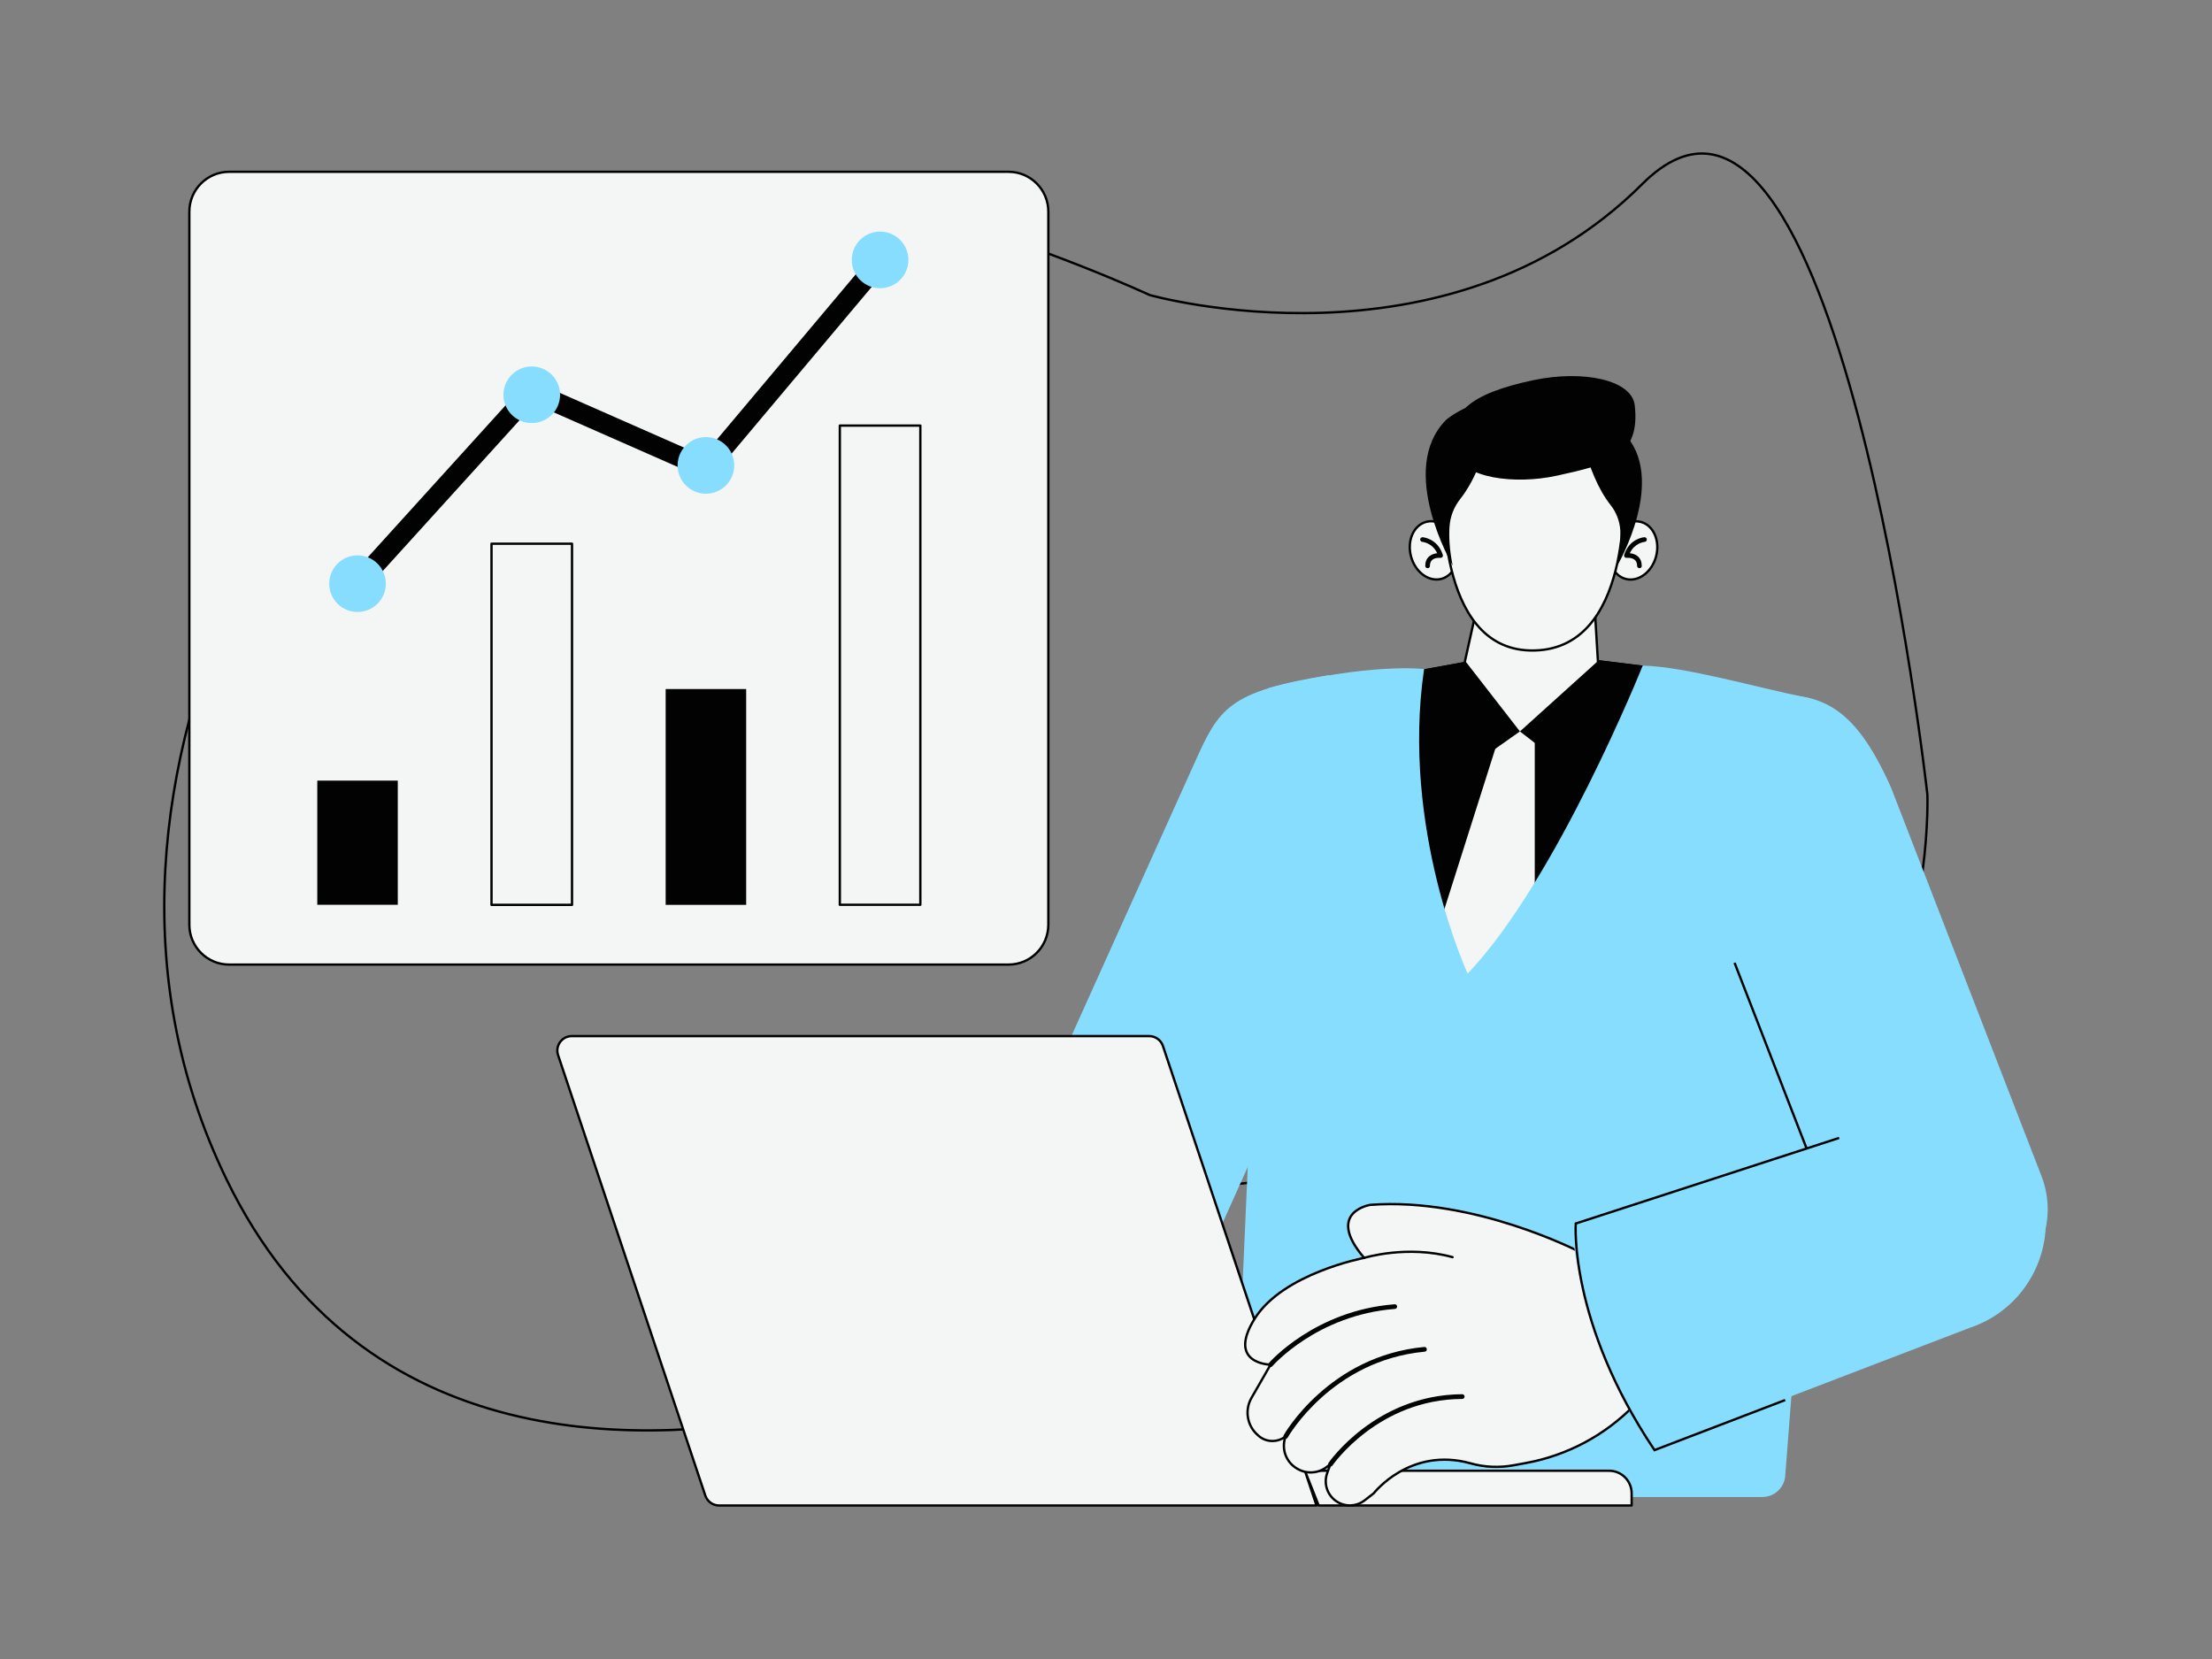 <?xml version="1.0" encoding="UTF-8"?> <svg xmlns="http://www.w3.org/2000/svg" xml:space="preserve" id="Businessmananalyzingdata" x="0" y="0" version="1.1" viewBox="0 0 300 225"><rect x="0" y="0" width="300" height="225" fill="#808080" stroke="none"/> <g fill="#020202" class="color000000 svgShape"> <path fill="none" stroke="#000000" stroke-miterlimit="10" stroke-width=".316" d="M261.4,107.77c0,0,2.53,68.08-64.78,54.34c-35.96-7.34-54.66,6.24-63.01,15.84 c-6.01,6.9-14.16,11.57-23.1,13.5c-22.62,4.88-61.35,6.58-79.82-31.56c-27-55.74,17.43-117.05,42.9-131.74s82.32,11.86,82.32,11.86 s40.32,11.44,66.82-15.05S261.4,107.77,261.4,107.77z" class="colorStroke000000 svgStroke"></path> <g fill="#020202" class="color000000 svgShape"> <path fill="#f4f6f6" stroke="#000000" stroke-linecap="round" stroke-linejoin="round" stroke-miterlimit="10" stroke-width=".316" d="M136.78,130.82H31.08c-2.98,0-5.4-2.42-5.4-5.4V28.7c0-2.98,2.42-5.4,5.4-5.4h105.7c2.98,0,5.4,2.42,5.4,5.4 v96.73C142.17,128.41,139.76,130.82,136.78,130.82z" class="colorffffff svgShape colorStroke000000 svgStroke"></path> <g fill="#020202" class="color000000 svgShape"> <g fill="#020202" class="color000000 svgShape"> <rect width="10.92" height="64.99" x="113.9" y="57.72" fill="#f4f6f6" stroke="#000000" stroke-linecap="round" stroke-linejoin="round" stroke-miterlimit="10" stroke-width=".316" class="colorffffff svgShape colorStroke000000 svgStroke"></rect> <rect width="10.92" height="29.27" x="90.28" y="93.45" fill="#020202" class="color000000 svgShape"></rect> <rect width="10.92" height="48.98" x="66.66" y="73.74" fill="#f4f6f6" stroke="#000000" stroke-linecap="round" stroke-linejoin="round" stroke-miterlimit="10" stroke-width=".316" class="colorffffff svgShape colorStroke000000 svgStroke"></rect> <rect width="10.92" height="16.84" x="43.03" y="105.87" fill="#020202" class="color000000 svgShape"></rect> </g> <g fill="#020202" class="color000000 svgShape"> <path d="M48.49,80.54c-0.33,0-0.66-0.12-0.92-0.36c-0.56-0.51-0.61-1.38-0.1-1.94L71.1,52.18c0.4-0.44,1.03-0.57,1.57-0.33 l22.68,9.99l22.96-27.31c0.49-0.58,1.36-0.66,1.94-0.17c0.58,0.49,0.66,1.36,0.17,1.94l-23.62,28.1 c-0.39,0.47-1.05,0.62-1.61,0.37l-22.71-10L49.51,80.09C49.24,80.39,48.87,80.54,48.49,80.54z" fill="#020202" class="color000000 svgShape"></path> </g> <circle cx="48.49" cy="79.16" r="3.84" fill="#87ddfd" class="colorff7f6e svgShape"></circle> <circle cx="72.12" cy="53.54" r="3.84" fill="#87ddfd" class="colorff7f6e svgShape"></circle> <circle cx="95.74" cy="63.12" r="3.84" fill="#87ddfd" class="colorff7f6e svgShape"></circle> <circle cx="119.36" cy="35.25" r="3.84" fill="#87ddfd" class="colorff7f6e svgShape"></circle> </g> </g> <g fill="#020202" class="color000000 svgShape"> <path d="M222.8,90.27c0,0-6.54,29.01-24.55,43.54c0,0-7.55-6.06-6.94-42.68l15.21-2.86L222.8,90.27z" fill="#020202" class="color000000 svgShape"></path> <polygon fill="#f4f6f6" stroke="#000000" stroke-linecap="round" stroke-linejoin="round" stroke-miterlimit="10" stroke-width=".316" points="216.75 90.27 216.1 79.45 200.76 80.34 198.26 91.57 206.16 100.37" class="colorffffff svgShape colorStroke000000 svgStroke"></polygon> <path fill="#87ddfd" d="M180.23,91.57L180.23,91.57c-13.69,2.2-14.92,4.59-18.14,11.72l-27.21,60.34c-2.77,6.36,0.14,13.77,6.5,16.54 c6.36,2.77,17.27,1.81,20.04-4.56l24.24-53.82L180.23,91.57z" class="colorff7f6e svgShape"></path> <path fill="#f4f6f6" d="M203.59,99.05l4.56,0.33v21.28c-2.18,6.22-9.22,14.87-9.22,14.87s-3.3-7.63-3.77-9.91L203.59,99.05z" class="colorffffff svgShape"></path> <polygon points="193.14 90.75 201.91 102.18 206.14 99.2 198.8 89.75" fill="#020202" class="color000000 svgShape"></polygon> <path fill="#87ddfd" d="M199.05,132.04c0,0-9.09-19.62-5.91-41.3c0,0-7.18-0.91-21.03,2.56l-4.74,106.74 c0.06,1.64,1.39,2.95,3.03,2.99l68.54,0c1.61,0.04,2.99-1.16,3.17-2.76l7.76-100.08c0.39-2.99-2.14-5.05-5.1-5.64 c-6.5-1.3-16.16-4.13-21.98-4.28C222.8,90.27,211.08,119.45,199.05,132.04z" class="colorff7f6e svgShape"></path> <polygon points="222.8 90.27 210.96 102.93 206.14 99.2 216.84 89.54" fill="#020202" class="color000000 svgShape"></polygon> <g fill="#020202" class="color000000 svgShape"> <path fill="#f4f6f6" stroke="#000000" stroke-linecap="round" stroke-linejoin="round" stroke-miterlimit="10" stroke-width=".316" d="M178.55 204.18H97.52c-.84 0-1.59-.54-1.86-1.34L75.69 143.1c-.42-1.27.52-2.58 1.86-2.58h78.31c.84 0 1.59.54 1.86 1.34L178.55 204.18zM218.24 199.47h-41.26l1.86 4.71h42.45v-1.65C221.29 200.84 219.92 199.47 218.24 199.47z" class="colorffffff svgShape colorStroke000000 svgStroke"></path> </g> <g fill="#020202" class="color000000 svgShape"> <path fill="#f4f6f6" stroke="#000000" stroke-linecap="round" stroke-linejoin="round" stroke-miterlimit="10" stroke-width=".316" d="M214.2,169.77c0,0-14.28-7.43-28.37-6.36c0,0-6.14,0.96-0.82,7.19c0,0-11.01,2.08-14.85,8.25 c-3.84,6.17,2.16,6.23,2.16,6.23l-2.59,4.51c-0.95,1.66-0.6,3.76,0.83,5.02l0.12,0.11c1.04,0.92,2.59,0.95,3.68,0.09l0,0l0,0 c-0.58,1.52-0.06,3.24,1.26,4.18l0.06,0.04c1.28,0.91,3,0.89,4.25-0.07l0.51-0.39l-0.44,1.21c-0.51,1.4-0.01,2.98,1.23,3.82h0 c1.17,0.8,2.73,0.75,3.85-0.12l1.23-0.95c0,0,4.92-6.37,13.16-4.06c1.88,0.53,3.87,0.61,5.79,0.26l1.69-0.31 c5.59-1.02,10.73-3.76,14.69-7.83l0,0l19.94-10.06l-4.78-17.98L214.2,169.77z" class="colorffffff svgShape colorStroke000000 svgStroke"></path> <path fill="#f4f6f6" stroke="#000000" stroke-linecap="round" stroke-linejoin="round" stroke-miterlimit="10" stroke-width=".316" d="M185.01,170.6c0,0,5.8-1.8,11.99-0.1" class="colorffffff svgShape colorStroke000000 svgStroke"></path> <g fill="#020202" class="color000000 svgShape"> <path fill="#f4f6f6" d="M172.32,185.08c0,0,6.02-7.04,16.85-7.88" class="colorffffff svgShape"></path> <path d="M172.37,185.4c-0.09,0.01-0.18-0.01-0.26-0.07c-0.13-0.11-0.15-0.32-0.04-0.45c0.06-0.07,6.23-7.16,17.07-7.99 c0.18-0.01,0.33,0.12,0.34,0.29c0.01,0.18-0.12,0.33-0.29,0.34c-10.56,0.82-16.57,7.7-16.63,7.77 C172.52,185.35,172.45,185.39,172.37,185.4z" fill="#020202" class="color000000 svgShape"></path> </g> <g fill="#020202" class="color000000 svgShape"> <path fill="#f4f6f6" d="M174.37,194.8c0,0,5.89-10.58,18.82-11.8" class="colorffffff svgShape"></path> <path d="M174.42,195.12c-0.07,0.01-0.14,0-0.2-0.04c-0.15-0.09-0.21-0.28-0.12-0.44c0.06-0.11,6.12-10.74,19.06-11.96 c0.18-0.02,0.33,0.11,0.35,0.29c0.02,0.18-0.09,0.33-0.29,0.35c-12.62,1.19-18.51,11.53-18.57,11.63 C174.6,195.05,174.51,195.11,174.42,195.12z" fill="#020202" class="color000000 svgShape"></path> </g> <g fill="#020202" class="color000000 svgShape"> <path fill="#f4f6f6" d="M180.45,198.57c0,0,6.17-9.11,17.87-9.17" class="colorffffff svgShape"></path> <path d="M180.5,198.89c-0.08,0.01-0.16,0-0.23-0.05c-0.15-0.1-0.18-0.3-0.09-0.44c0.06-0.09,6.4-9.25,18.13-9.31 c0.18,0,0.32,0.14,0.32,0.32c0,0.18-0.14,0.32-0.32,0.32c-11.39,0.05-17.54,8.94-17.6,9.03 C180.66,198.83,180.58,198.88,180.5,198.89z" fill="#020202" class="color000000 svgShape"></path> </g> </g> <path fill="#87ddfd" d="M228.44,113.02L250,168.61c2.6,6.44,13.42,9.66,19.85,7.06c6.44-2.6,9.55-9.92,6.95-16.36l-20.33-52.5 c-5.16-11.56-10.01-13.46-18.79-12.16C237.68,94.65,223.78,97.84,228.44,113.02z" class="colorff7f6e svgShape"></path> <path fill="#87ddfd" d="M213.19,165.94l44.37-14.43c7.88-2.67,16.44,1.57,19.1,9.45c2.67,7.88-1.56,16.44-9.45,19.1l-43.34,16.61 C223.87,196.68,214.03,180.77,213.19,165.94" class="colorff7f6e svgShape"></path> <path fill="none" stroke="#000000" stroke-miterlimit="10" stroke-width=".316" d="M249.43,154.33l-35.72,11.61c0,0-0.96,13.37,10.68,30.73l17.72-6.79" class="colorStroke000000 svgStroke"></path> <ellipse cx="221.51" cy="74.64" fill="#f4f6f6" stroke="#000000" stroke-linecap="round" stroke-linejoin="round" stroke-miterlimit="10" stroke-width=".316" rx="4" ry="3.2" transform="rotate(-74.912 221.517 74.646)" class="colorffffff svgShape colorStroke000000 svgStroke"></ellipse> <g fill="#020202" class="color000000 svgShape"> <path d="M222.35,77.06c-0.17,0-0.32-0.14-0.32-0.31c0-0.36-0.1-0.63-0.31-0.81c-0.41-0.36-1.09-0.28-1.1-0.28 c-0.11,0.01-0.21-0.03-0.28-0.11c-0.07-0.08-0.09-0.19-0.06-0.3c0.69-2.21,2.65-2.39,2.73-2.39c0.18-0.01,0.33,0.12,0.34,0.29 c0.01,0.17-0.12,0.33-0.29,0.34c-0.07,0.01-1.37,0.14-2.02,1.54c0.33,0.03,0.76,0.13,1.09,0.43c0.35,0.3,0.52,0.73,0.53,1.28 C222.67,76.92,222.53,77.06,222.35,77.06C222.35,77.06,222.35,77.06,222.35,77.06z" fill="#020202" class="color000000 svgShape"></path> </g> <ellipse cx="194.46" cy="74.64" fill="#f4f6f6" stroke="#000000" stroke-linecap="round" stroke-linejoin="round" stroke-miterlimit="10" stroke-width=".316" rx="3.2" ry="4" transform="rotate(-15.088 194.47 74.647)" class="colorffffff svgShape colorStroke000000 svgStroke"></ellipse> <g fill="#020202" class="color000000 svgShape"> <path d="M193.62,77.06C193.62,77.06,193.62,77.06,193.62,77.06c-0.18,0-0.32-0.14-0.32-0.32c0-0.55,0.18-0.98,0.53-1.28 c0.34-0.29,0.77-0.4,1.09-0.43c-0.66-1.42-2-1.54-2.02-1.54c-0.17-0.01-0.3-0.17-0.29-0.34c0.01-0.17,0.16-0.3,0.34-0.29 c0.08,0.01,2.03,0.18,2.73,2.39c0.03,0.1,0.01,0.21-0.06,0.3c-0.07,0.08-0.18,0.12-0.28,0.11c-0.01,0-0.69-0.08-1.1,0.28 c-0.2,0.18-0.31,0.44-0.31,0.81C193.94,76.92,193.8,77.06,193.62,77.06z" fill="#020202" class="color000000 svgShape"></path> </g> <path fill="#f4f6f6" stroke="#000000" stroke-linecap="round" stroke-linejoin="round" stroke-miterlimit="10" stroke-width=".316" d="M195.81,66.27c0,0-1.21,21.67,11.74,21.95c14.01,0.3,12.62-21.95,12.62-21.95s-0.08-10.07-12.29-10.07 C196.69,56.2,195.81,66.27,195.81,66.27z" class="colorffffff svgShape colorStroke000000 svgStroke"></path> <path d="M221.71,54.96c0.78,6.93-3.48,8-10.49,9.54c-5.8,1.28-12.78,0.33-13.75-2.99c-1.62-5.51,2.07-8.16,10.49-9.95 C214.74,50.13,221.32,51.53,221.71,54.96z" fill="#020202" class="color000000 svgShape"></path> <path d="M197.02 76.71c0 0-7.62-13.04-.87-19.79 0 0 2.58-2.28 6.89-2.81 0 0-1.18 8.74-5 13.57-.85 1.08-1.36 2.38-1.45 3.75C196.5 72.71 196.56 74.46 197.02 76.71zM219.35 76.71c0 0 6.95-11.9.79-18.06 0 0-2.36-2.08-6.28-2.56 0 0 1.07 7.97 4.56 12.39.78.98 1.24 2.17 1.33 3.42C219.83 73.06 219.77 74.65 219.35 76.71z" fill="#020202" class="color000000 svgShape"></path> <line x1="245.02" x2="235.25" y1="155.77" y2="130.58" fill="none" stroke="#000000" stroke-miterlimit="10" stroke-width=".316" class="colorStroke000000 svgStroke"></line> </g> </g> </svg> 